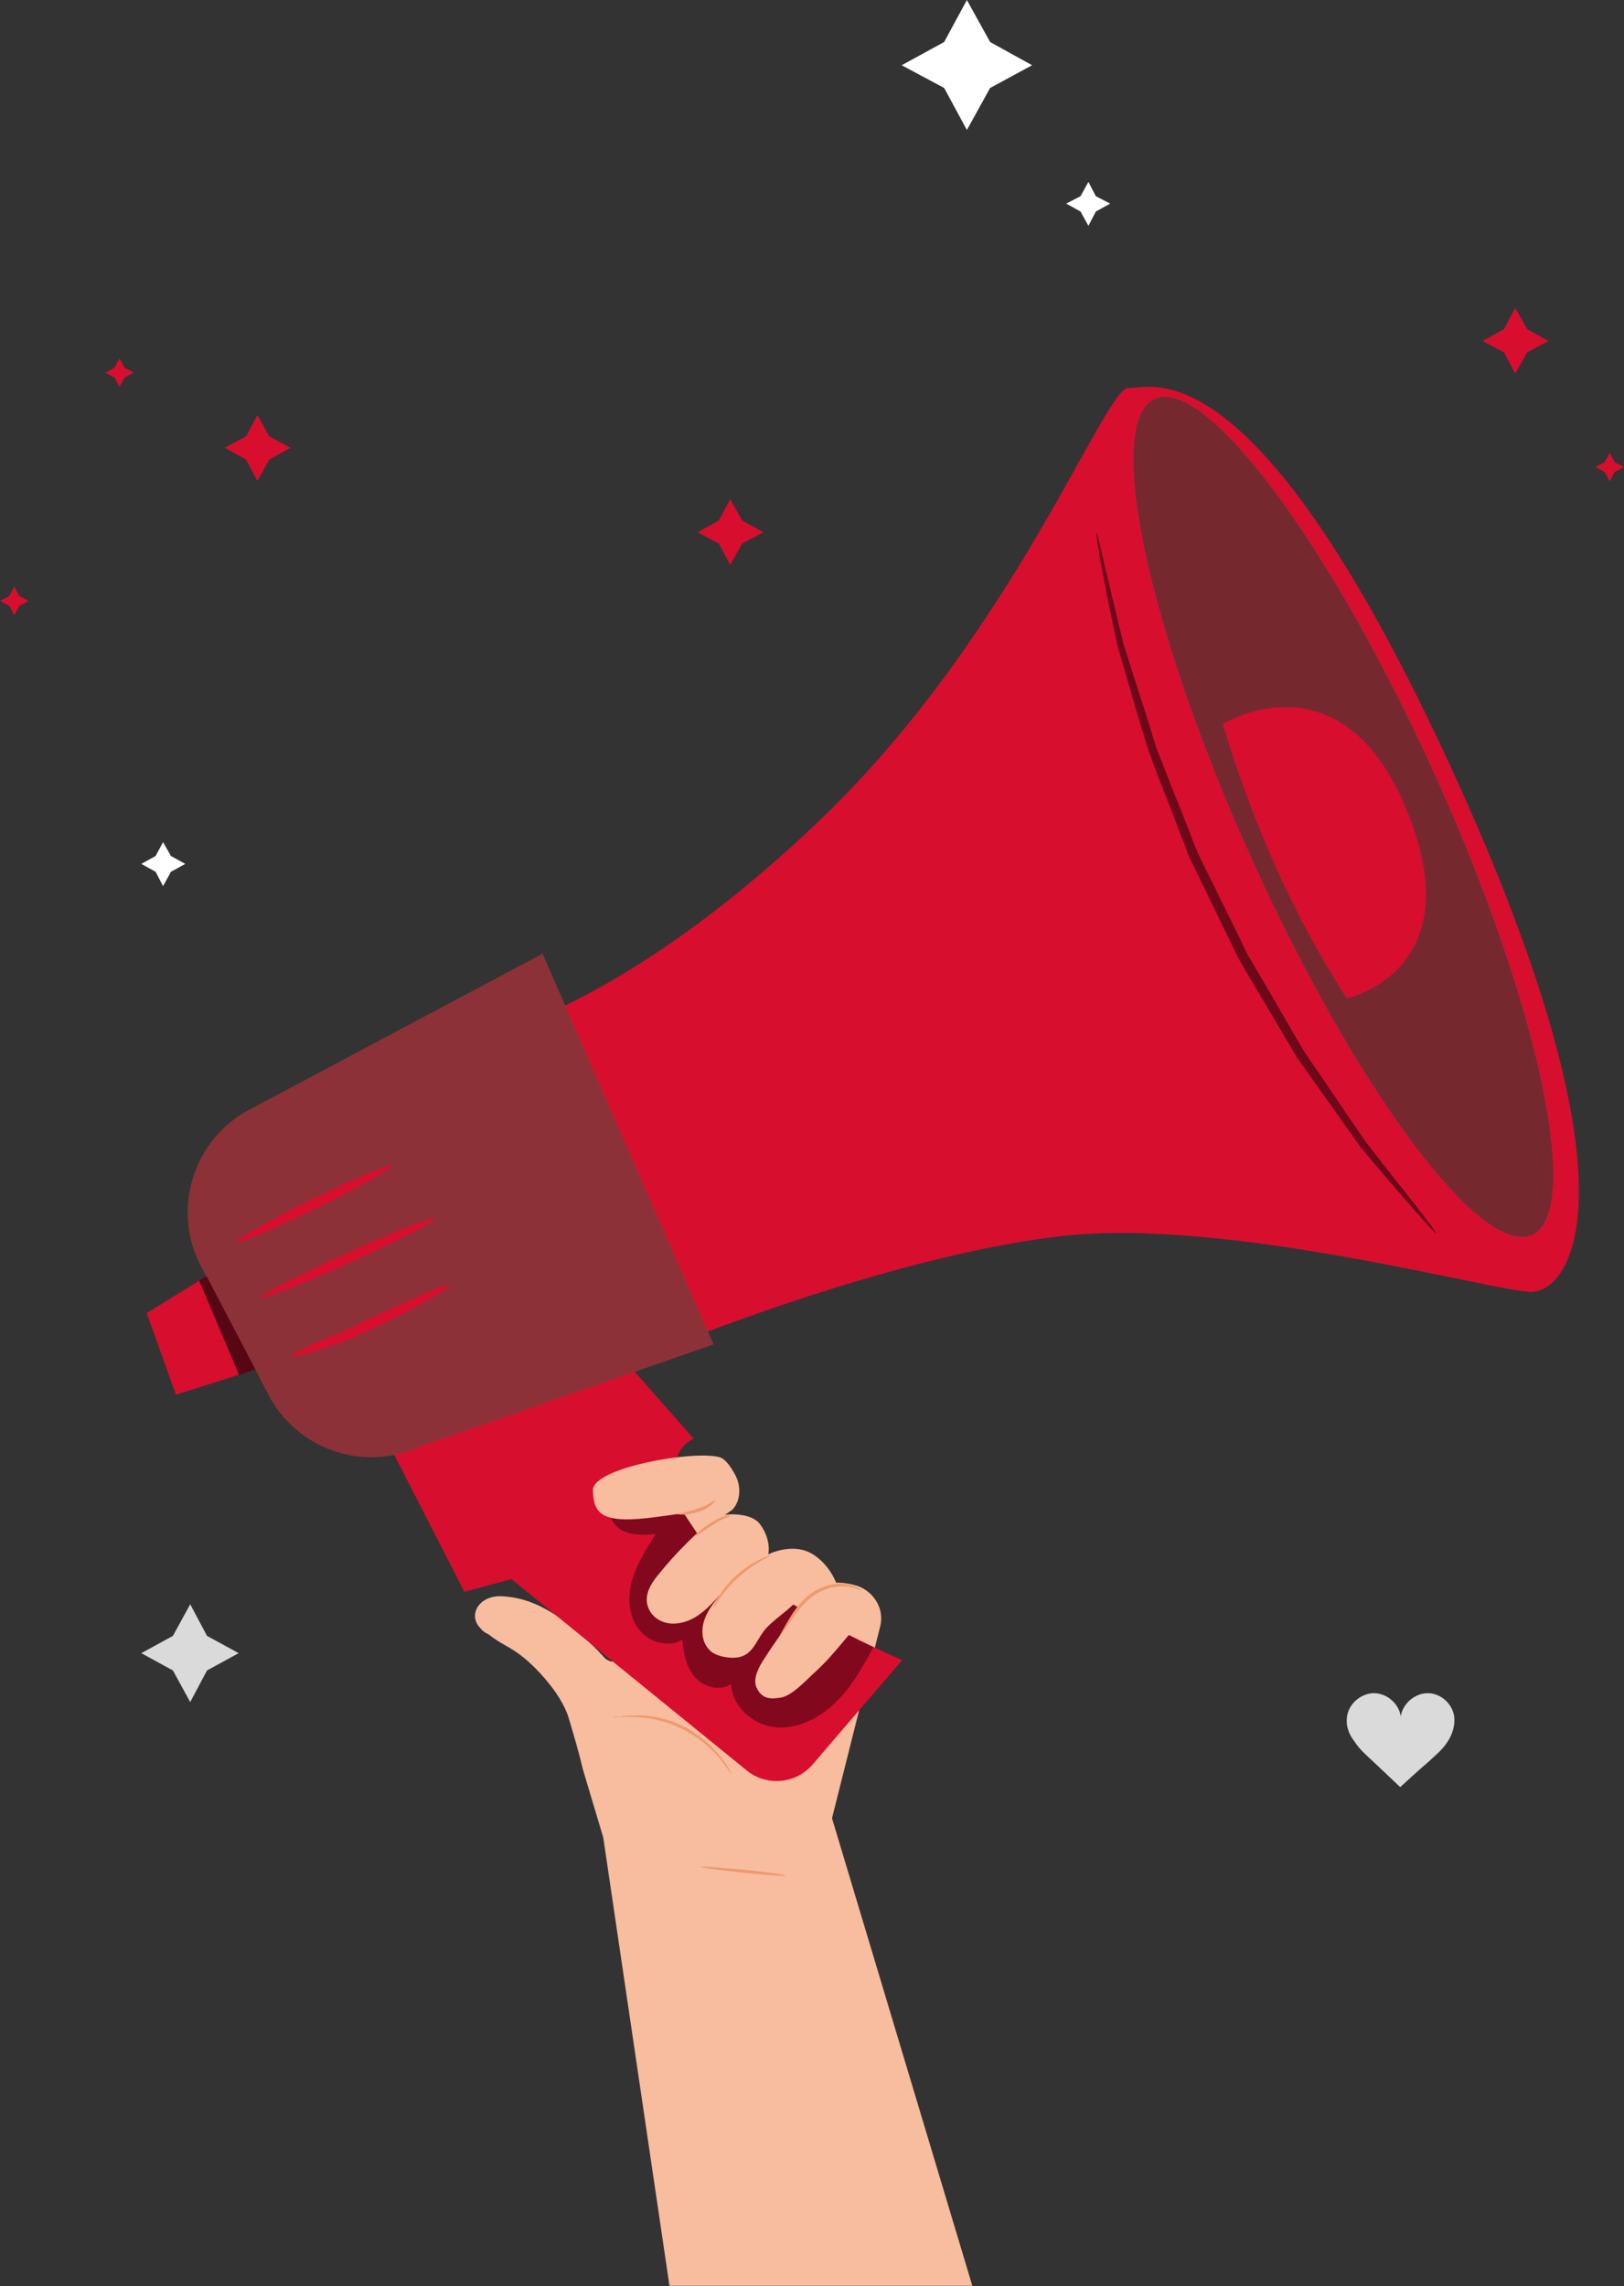 <svg xmlns="http://www.w3.org/2000/svg" xmlns:xlink="http://www.w3.org/1999/xlink" id="Capa_1" x="0px" y="0px" viewBox="0 0 328.7 462.6" style="enable-background:new 0 0 328.7 462.6;" xml:space="preserve"><rect x="0" y="0" width="328.7" height="462.6" fill="#333333" stroke="none"/><style type="text/css">	.st0{fill:#FFFFFF;}	.st1{fill:#DADADB;}	.st2{fill:#F8BC9E;}	.st3{fill:#D80E2F;}	.st4{fill:#E9505B;}	.st5{opacity:0.4;}	.st6{fill:#010202;}	.st7{opacity:0.5;}	.st8{opacity:0.6;}	.st9{fill:#EC9A6E;}</style><g>	<polygon class="st0" points="195.7,0 191.1,8.5 182.5,13.2 191.1,17.8 195.7,26.3 200.4,17.8 208.9,13.2 200.4,8.5  "></polygon>	<polygon class="st1" points="38.5,324.6 35,331 28.6,334.5 35,338 38.5,344.4 41.9,338 48.3,334.5 41.9,331  "></polygon>	<polygon class="st0" points="33,170.4 31.5,173.2 28.6,174.8 31.5,176.4 33,179.3 34.6,176.4 37.5,174.8 34.6,173.2  "></polygon>	<polygon class="st0" points="220.3,36.8 218.7,39.7 215.8,41.2 218.7,42.8 220.3,45.7 221.8,42.8 224.7,41.2 221.8,39.7  "></polygon>	<g>		<path class="st1" d="M272.7,347c0.5-2.5,3-4.5,5.6-4.4c2.5,0.1,4.9,2.2,5.2,4.7c0.4-2.5,2.7-4.6,5.3-4.7c2.6-0.1,5,1.9,5.5,4.5   c0.3,1.8-0.3,3.8-1.3,5.3c-1,1.6-2.5,2.8-3.9,4.1c-2,1.7-3.8,3.4-5.7,5.1c-1.9-1.8-3.6-3.4-5.5-5.2c-1.4-1.3-2.8-2.5-3.8-4.1   C272.9,350.8,272.3,348.9,272.7,347z"></path>	</g>	<g>		<g>			<g>				<g>					<path class="st2" d="M122.1,371.8l-4.1-13.7c-0.7-3-1.7-6.5-2.9-10.5c-1.1-3.6-4.1-7.4-6.8-10.1c-4.2-4.2-6.2-4.3-9-6.5      c-0.3-0.2-0.5-0.4-0.8-0.5c-0.6-0.3-1-0.7-1.4-1.2c-2.4-2.6-0.1-6.7,4.8-6.3c3.7,0.3,9.7,1.3,19.5,11.4      c0.1,0.2,0.3,0.3,0.4,0.4c5.1,6.7,10-12.4,10.8-19.5c0.6-4.6,5.5-7.4,10.1-5.8l23.9,11.2c2-0.7,4.3-0.6,7,0.2      c3.5,1.3,5.5,4.9,4.5,8.4l-9.7,38.6l28.4,94.6h-61.3L122.1,371.8z"></path>				</g>				<g>					<g>						<g>							<g>								<path class="st3" d="M75,285L94,322.1l9.5-2.6l47.6,38.7c4,3.3,10,2.8,13.4-1.2l18.1-21.1c0,0-36.5-15.7-43.3-28.8         c-6.8-13,1.1-16,1.1-16l-17.2-19.5L75,285z"></path>							</g>						</g>						<g>							<path class="st3" d="M99.6,209.2c0,0,27.7-6.1,66.7-43.6c39-37.5,57.3-87.3,62.1-87.1c4.8,0.2,25.6-9.4,65.3,76.8        c39.6,86.2,24,106.3,16.1,106.1c-7.9-0.2-61.5-15.1-94.9-11.3c-33.5,3.8-76.5,21.2-76.5,21.2L99.6,209.2z"></path>						</g>						<g>							<path class="st4" d="M40.7,256.2l9.5,18l4.2,8.1c5.8,11,19.2,15.6,30.6,10.4l59.4-20.7l-34.6-79l-59.4,31.6        C39.1,230.6,34.7,244.8,40.7,256.2z"></path>						</g>						<g class="st5">							<path class="st6" d="M40.7,256.2l9.5,18l4.2,8.1c5.8,11,19.2,15.6,30.6,10.4l59.4-20.7l-34.6-79l-59.4,31.6        C39.1,230.6,34.7,244.8,40.7,256.2z"></path>						</g>						<g>							<path class="st4" d="M290.5,156.9c21.1,46.7,29.9,88.3,19.6,93c-10.3,4.6-35.7-29.5-56.8-76.2c-21.1-46.7-29.9-88.3-19.6-93        C244,76,269.4,110.2,290.5,156.9z"></path>						</g>						<g class="st7">							<path class="st6" d="M290.5,156.9c21.1,46.7,29.9,88.3,19.6,93c-10.3,4.6-35.7-29.5-56.8-76.2c-21.1-46.7-29.9-88.3-19.6-93        C244,76,269.4,110.2,290.5,156.9z"></path>						</g>					</g>					<g>						<polygon class="st3" points="35.6,282.2 51.7,277.1 41.8,258.2 29.7,265.7       "></polygon>					</g>					<g class="st8">						<polygon class="st6" points="41.8,258.2 51.7,277.1 48.4,278.2 40.3,259.1       "></polygon>					</g>					<g>						<path class="st3" d="M52.9,262.5c0.2,0.5,8.3-2.6,17.9-7c9.7-4.4,17.3-8.3,17.1-8.9c-0.2-0.5-8.3,2.6-17.9,7       C60.3,258.1,52.6,262,52.9,262.5z"></path>					</g>					<g>						<path class="st3" d="M47.9,251.3c0.3,0.5,7.5-2.6,16.2-6.8c8.7-4.3,15.6-8.2,15.3-8.7c-0.3-0.5-7.5,2.6-16.2,6.8       C54.5,246.9,47.7,250.8,47.9,251.3z"></path>					</g>					<g>						<path class="st3" d="M59.1,274.4c0.1,0.3,2-0.2,5-1.1c1.5-0.5,3.3-1.1,5.3-1.8c2-0.7,4-1.8,6.3-2.8c8.8-4.1,15.5-8.1,15.3-8.6       c-0.3-0.6-7.5,2.6-16.2,6.7c-2.2,1-4.2,2.1-6.1,2.9c-1.9,0.8-3.6,1.5-5.1,2.1C60.8,273.2,59,274.1,59.1,274.4z"></path>					</g>					<g>						<path class="st3" d="M247.5,146.5c0,0,24.1-14.9,37.3,17.6c13.2,32.5-12.2,37.9-12.2,37.9       C262.2,185.9,253.8,167.5,247.5,146.5z"></path>					</g>					<g class="st7">						<path class="st6" d="M221.9,107.7c-0.1,0,0.2,2.2,0.9,6.2c0.8,4,1.8,9.7,3.4,16.8c1,3.5,2.1,7.3,3.3,11.4       c0.6,2,1.2,4.2,1.9,6.3c0.3,1.1,0.7,2.2,1,3.3c0.4,1.1,0.8,2.2,1.2,3.3c1.7,4.5,3.6,9.2,5.4,14c0.5,1.2,1,2.4,1.4,3.7       c0.5,1.2,1.1,2.4,1.7,3.6c1.2,2.4,2.4,4.9,3.6,7.4c1.2,2.5,2.4,5,3.6,7.4c0.6,1.2,1.1,2.4,1.8,3.6c0.7,1.1,1.3,2.3,2,3.4       c2.7,4.5,5.2,8.8,7.7,13c0.6,1,1.2,2.1,1.8,3c0.7,1,1.3,1.9,2,2.8c1.3,1.9,2.6,3.7,3.8,5.4c2.5,3.5,4.8,6.7,6.9,9.7       c4.6,5.6,8.5,10,11.1,13c2.7,3,4.2,4.7,4.3,4.6c0.1-0.1-1.2-1.9-3.7-5.1c-2.6-3.3-6.2-7.8-10.6-13.5c-2-3-4.3-6.2-6.6-9.7       c-1.2-1.7-2.4-3.6-3.7-5.4c-0.6-0.9-1.3-1.9-1.9-2.8c-0.6-1-1.2-2-1.8-3c-2.4-4.1-4.9-8.5-7.5-12.9c-0.7-1.1-1.3-2.3-2-3.4       c-0.7-1.1-1.2-2.4-1.8-3.6c-1.2-2.4-2.4-4.9-3.6-7.3c-1.2-2.5-2.4-4.9-3.6-7.3c-0.6-1.2-1.2-2.4-1.7-3.6       c-0.5-1.2-1-2.4-1.4-3.6c-1.9-4.8-3.8-9.5-5.5-13.9c-0.4-1.1-0.9-2.2-1.3-3.3c-0.3-1.1-0.7-2.2-1-3.3c-0.7-2.2-1.3-4.2-2-6.3       c-1.3-4-2.5-7.8-3.6-11.3c-1.7-6.9-3-12.6-4-16.6C222.6,109.8,222,107.7,221.9,107.7z"></path>					</g>				</g>				<g class="st5">					<path class="st6" d="M176.8,333.3c-2.2,4-4.4,8-7.7,11.2c-3.3,3.2-7.7,5.4-12.2,5c-4.5-0.5-8.8-4.2-8.9-8.8      c-2.2,1.6-5.5,0.7-7.3-1.3c-1.8-2-2.4-4.9-2.6-7.6c-3,1.7-7.1,0.4-9-2.4c-2-2.8-2.1-6.6-1.1-9.9c1-3.3,2.9-6.2,4.7-9.1      c-2.3,0.2-4.7,0.3-6.7-0.7c-2-1-3.4-3.7-2.2-5.7c0.7-1.1,2-1.7,3.3-2.1c3.6-1.1,6.1-2,9.8-1.6c0.9,0-1.5,9.8,21.8,23.2      C172.3,331.5,176.8,333.3,176.8,333.3z"></path>				</g>			</g>			<g>				<path class="st9" d="M124.3,347.5c0,0.1,1.6-0.2,4.1-0.1c2.5,0.1,6,0.6,9.4,2.3c3.5,1.7,6.1,4,7.7,5.9c1.6,1.9,2.4,3.3,2.5,3.3     c0,0-0.1-0.4-0.5-1c-0.3-0.6-0.9-1.5-1.7-2.5c-1.6-2-4.2-4.5-7.7-6.2c-3.5-1.7-7.2-2.2-9.7-2.1c-1.3,0-2.3,0.1-3,0.3     C124.7,347.3,124.3,347.4,124.3,347.5z"></path>			</g>			<path class="st2" d="M175.3,327.1c-3.8,3.6-6.3,7.6-10.3,11.2c-1.8,1.6-4.6,4.8-7,5.2c-2.4,0.4-3.9,0.1-4.9-2.1    c-0.8-1.8,0.6-4.3,1.6-5.8c2.5-3.9,4.9-7,6.8-10.1c0.9-1.4-0.3-1.7-0.7-1.1c-1.8,1.9-4.5,3.5-6.1,5.5c-2.2,2.8-2.6,6.5-8.4,5.3    c-0.8-0.2-1.5-0.4-2.2-0.9c-2.2-1.7-2.3-4.6-1.4-6.9c0.7-1.8,2-3.4,3.2-4.9c-2.5,2.8-5.2,5.7-9.1,6c-2.3,0.2-4.6-0.9-5.5-3    c-1.2-2.6,0.5-5.2,2.2-7.2c3-3.7,6.3-7,9.8-10.1c1.3-1.1,3-1.8,4.8-1.8c2,0,4.6,0.4,5.8,2.1c2.3,3.2,1.6,6,1.6,6s5.1-2.6,9.2,0.1    c4.1,2.7,5.1,7.3,5.1,7.3L175.3,327.1z"></path>			<path class="st2" d="M148.2,305.5c1.6-1.6,1.9-4.5,0.7-6.9c-0.9-1.7-2-3.3-3.1-3.7c-4.8-1.6-26,2-25.8,6.7    c0.2,4.8,1.7,6.9,13.2,5.3c2-0.3,5.2-0.7,5.2-0.7l2.8,4.2L148.2,305.5z"></path>		</g>		<g>			<path class="st9" d="M144.4,325.2c0.2,0.1,1.8-3.2,5.1-6.1c3.3-3,6.7-4.3,6.6-4.4c0-0.1-0.9,0.2-2.2,0.8    c-1.3,0.6-3.1,1.7-4.8,3.2c-1.7,1.5-2.9,3.2-3.7,4.4C144.7,324.3,144.3,325.1,144.4,325.2z"></path>		</g>		<g>			<path class="st9" d="M140.8,310.8c0.1,0.1,1.5-1,3.4-2.2c0.9-0.6,1.8-1.1,2.5-1.4c0.7-0.3,1.1-0.4,1.1-0.5c0-0.1-0.5-0.1-1.2,0.1    c-0.7,0.2-1.7,0.7-2.7,1.3C142,309.2,140.7,310.6,140.8,310.8z"></path>		</g>		<g>			<path class="st9" d="M137.3,306.4c0,0.1,1.9,0.2,4.1-0.5c1.1-0.3,2-0.9,2.6-1.4c0.6-0.5,0.8-0.9,0.8-1c-0.1-0.1-1.4,1.1-3.5,1.7    C139.1,306,137.3,306.2,137.3,306.4z"></path>		</g>		<g>			<path class="st9" d="M157.8,331c0.1,0,0.8-0.9,1.9-2.5c1.1-1.6,2.6-3.9,4.9-5.6c2.4-1.7,5.1-2.1,7-1.9c1.9,0.3,2.9,1,2.9,0.9    c0,0-0.2-0.2-0.7-0.5c-0.5-0.3-1.2-0.6-2.2-0.8c-1.9-0.4-4.9,0-7.4,1.8c-2.5,1.8-3.9,4.2-4.9,5.9    C158.4,329.9,157.8,330.9,157.8,331z"></path>		</g>		<g>			<path class="st9" d="M141.7,377.7c0,0.2,3.9,0.7,8.6,1.2c4.8,0.5,8.7,0.8,8.7,0.6c0-0.2-3.9-0.7-8.6-1.2    C145.6,377.9,141.7,377.6,141.7,377.7z"></path>		</g>	</g>	<g>		<g>			<polygon class="st3" points="24.2,72.5 23.2,74.4 21.3,75.4 23.2,76.4 24.2,78.3 25.2,76.4 27.1,75.4 25.2,74.4    "></polygon>			<polygon class="st3" points="2.9,118.7 1.9,120.6 0,121.6 1.9,122.6 2.9,124.5 3.9,122.6 5.8,121.6 3.9,120.6    "></polygon>			<polygon class="st3" points="325.8,91.6 324.8,93.5 322.9,94.5 324.8,95.5 325.8,97.4 326.8,95.5 328.7,94.5 326.8,93.5    "></polygon>			<polygon class="st3" points="52.1,84 49.8,88.3 45.5,90.6 49.8,93 52.1,97.3 54.5,93 58.8,90.6 54.5,88.3    "></polygon>			<polygon class="st3" points="306.7,62.3 304.4,66.6 300.1,69 304.4,71.3 306.7,75.6 309.1,71.3 313.4,69 309.1,66.6    "></polygon>			<polygon class="st3" points="147.8,101 145.5,105.3 141.2,107.7 145.5,110 147.8,114.3 150.2,110 154.5,107.7 150.2,105.3    "></polygon>		</g>	</g></g></svg>